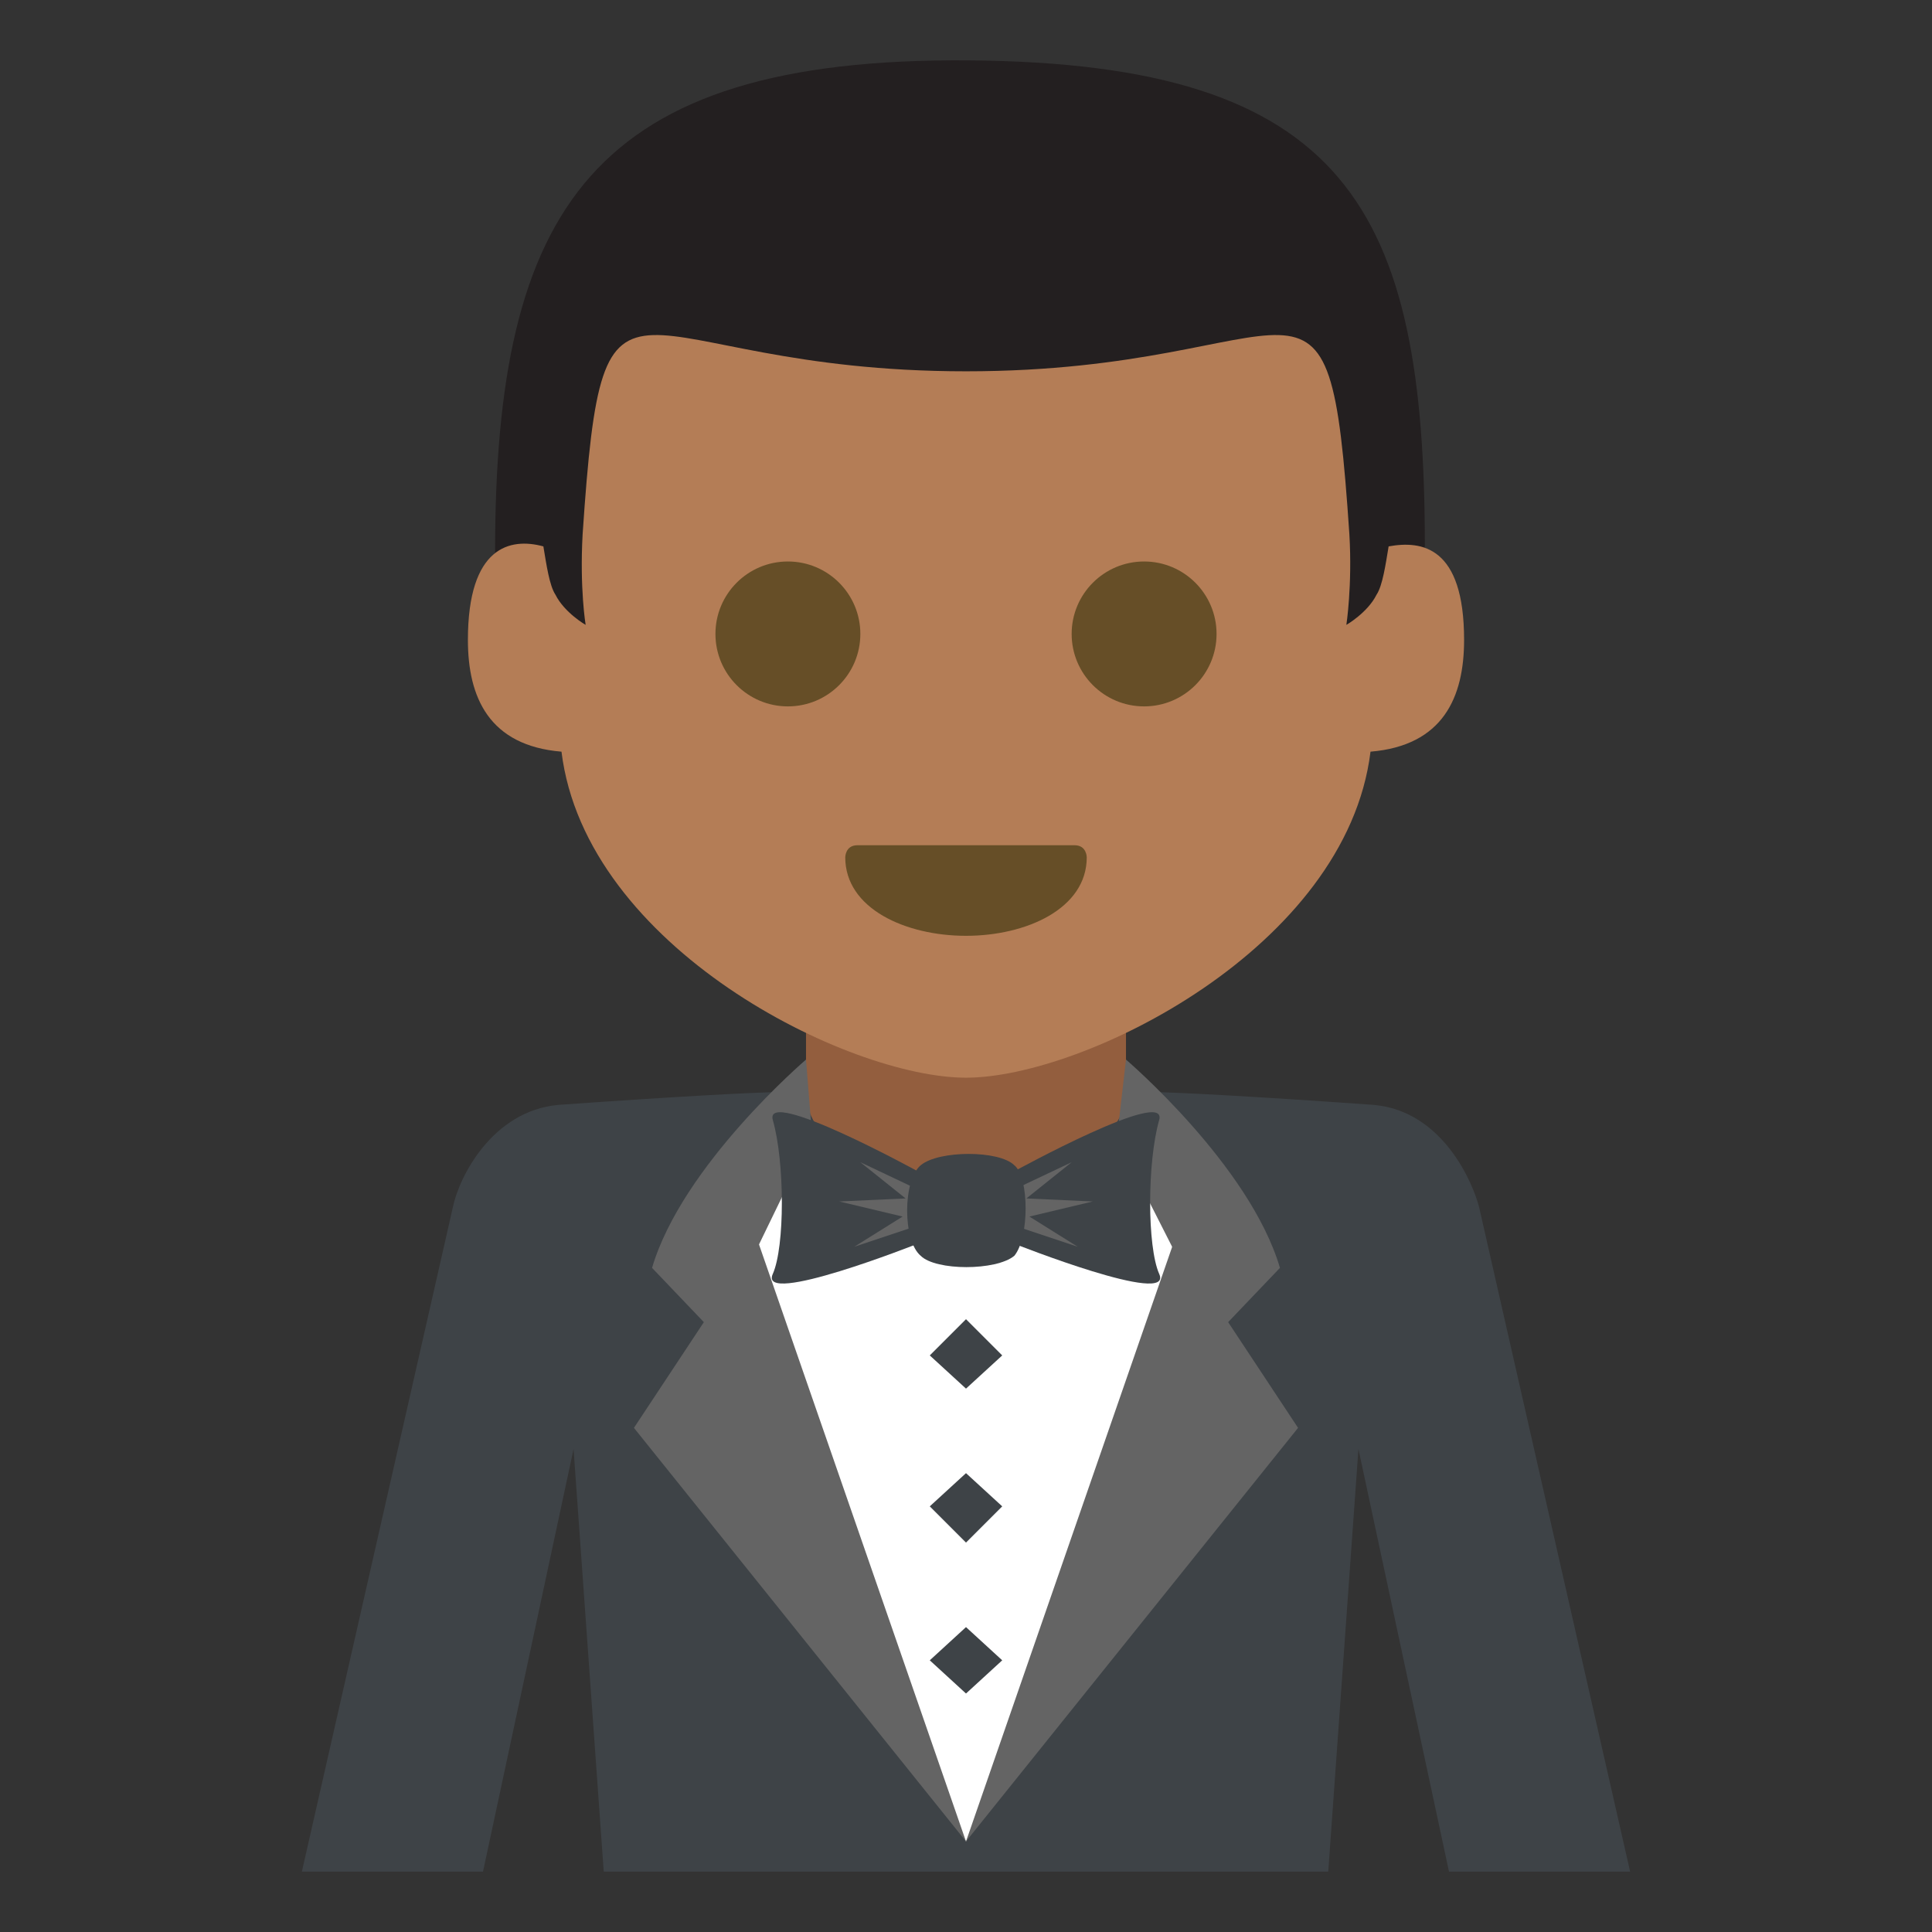 <?xml version="1.0" encoding="utf-8"?>
<svg width="800px" height="800px" viewBox="0 0 64 64" xmlns="http://www.w3.org/2000/svg" xmlns:xlink="http://www.w3.org/1999/xlink" aria-hidden="true" role="img" class="iconify iconify--emojione" preserveAspectRatio="xMidYMid meet">
<rect x="0" y="0" width="64" height="64" fill="#333333" stroke="none"/>
<path fill="#935e3e" d="M26.7 32.8h10.6v6.5H26.7z">
</path>
<path d="M54 62l-5-22c-.2-.8-1.2-3.2-3.5-3.4c-8.5-.6-8.2-.4-8.2-.4c0 1.6-2.4 3-5.3 3s-5.3-1.3-5.3-3c0 0 .3-.2-8.2.4c-2.2.2-3.3 2.4-3.5 3.4l-5 22h6l3-14l1 14h24l1-14l3 14h6" fill="#3e4347">
</path>
<path d="M32 61s8.3-14.5 7.4-19.4c-.2-1-1.5-2.8-2.4-4c-.7 1.5-2.7 2.5-5 2.5s-4.3-1.1-5-2.5c-1 1.2-2.3 2.9-2.4 3.9C23.7 46.6 32 61 32 61" fill="#ffffff">
</path>
<g fill="#646464">
<path d="M32 61l11-13.7l-4.1-6.2z">
</path>
<path d="M37.3 35.1s4.1 3.5 5.1 6.9l-2.1 2.2l-3.3-6.5l.3-2.6">
</path>
<path d="M32 61L21 47.3l4.1-6.2z">
</path>
<path d="M26.7 35.1s-4.1 3.5-5.1 6.9l2.1 2.2l3.2-6.6l-.2-2.5">
</path>
</g>
<path d="M38.4 42.2c.5 1.1-4.8-1-4.8-1v-2.4s5.1-2.8 4.8-1.7c-.4 1.4-.4 4.2 0 5.1" fill="#3e4347">
</path>
<path fill="#646464" d="M36.2 39.8l-2.2-.1l1.5-1.2l-1.9.9v1.2l2.1.7l-1.6-1z">
</path>
<path d="M25.6 42.2c-.5 1.1 4.8-1 4.8-1v-2.4s-5.1-2.8-4.8-1.7c.4 1.4.4 4.2 0 5.1" fill="#3e4347">
</path>
<path fill="#646464" d="M27.8 39.8l2.2-.1l-1.5-1.2l1.9.9v1.2l-2.1.7l1.6-1z">
</path>
<g fill="#3e4347">
<path d="M33.6 41.6c-.6.5-2.6.5-3.1 0c-.6-.5-.6-2.5 0-3s2.6-.5 3.1 0c.5.4.5 2.4 0 3">
</path>
<path d="M32 43.7l-1.2 1.2L32 46l1.2-1.1z">
</path>
<path d="M32 48.8l-1.2 1.1l1.2 1.2l1.2-1.2z">
</path>
<path d="M32 53.9L30.8 55l1.2 1.1l1.2-1.1z">
</path>
</g>
<path d="M16.4 18.3l1.6 2.9h28l1.2-3.1c0-11.2-2.6-16-15.1-16.1c-12.5-.1-15.7 4.9-15.7 16.3" fill="#231f20">
</path>
<path d="M46 18.1c-.1.6-.2 1.3-.4 1.6c-.3.6-1 1-1 1s.2-1.3.1-3C44 7.3 43.4 12.3 32 12.3c-11.4 0-12-5-12.7 5.4c-.1 1.8.1 3 .1 3s-.7-.4-1-1c-.2-.3-.3-1-.4-1.6c-1.1-.3-2.5 0-2.5 3.1c0 1.9.7 3.5 3.1 3.7c.8 6.5 9.5 10.8 13.4 10.8c3.9 0 12.6-4.3 13.4-10.8c2.4-.2 3.1-1.8 3.1-3.7c0-3.1-1.4-3.3-2.5-3.1" fill="#b47d56">
</path>
<g fill="#664e27">
<circle cx="26.1" cy="21" r="2.4">
</circle>
<circle cx="37.9" cy="21" r="2.4">
</circle>
<path d="M36 28.4c0 1.7-2 2.6-4 2.6s-4-.9-4-2.6c0 0 0-.4.4-.4h7.2c.4 0 .4.4.4.4">
</path>
</g>
</svg>